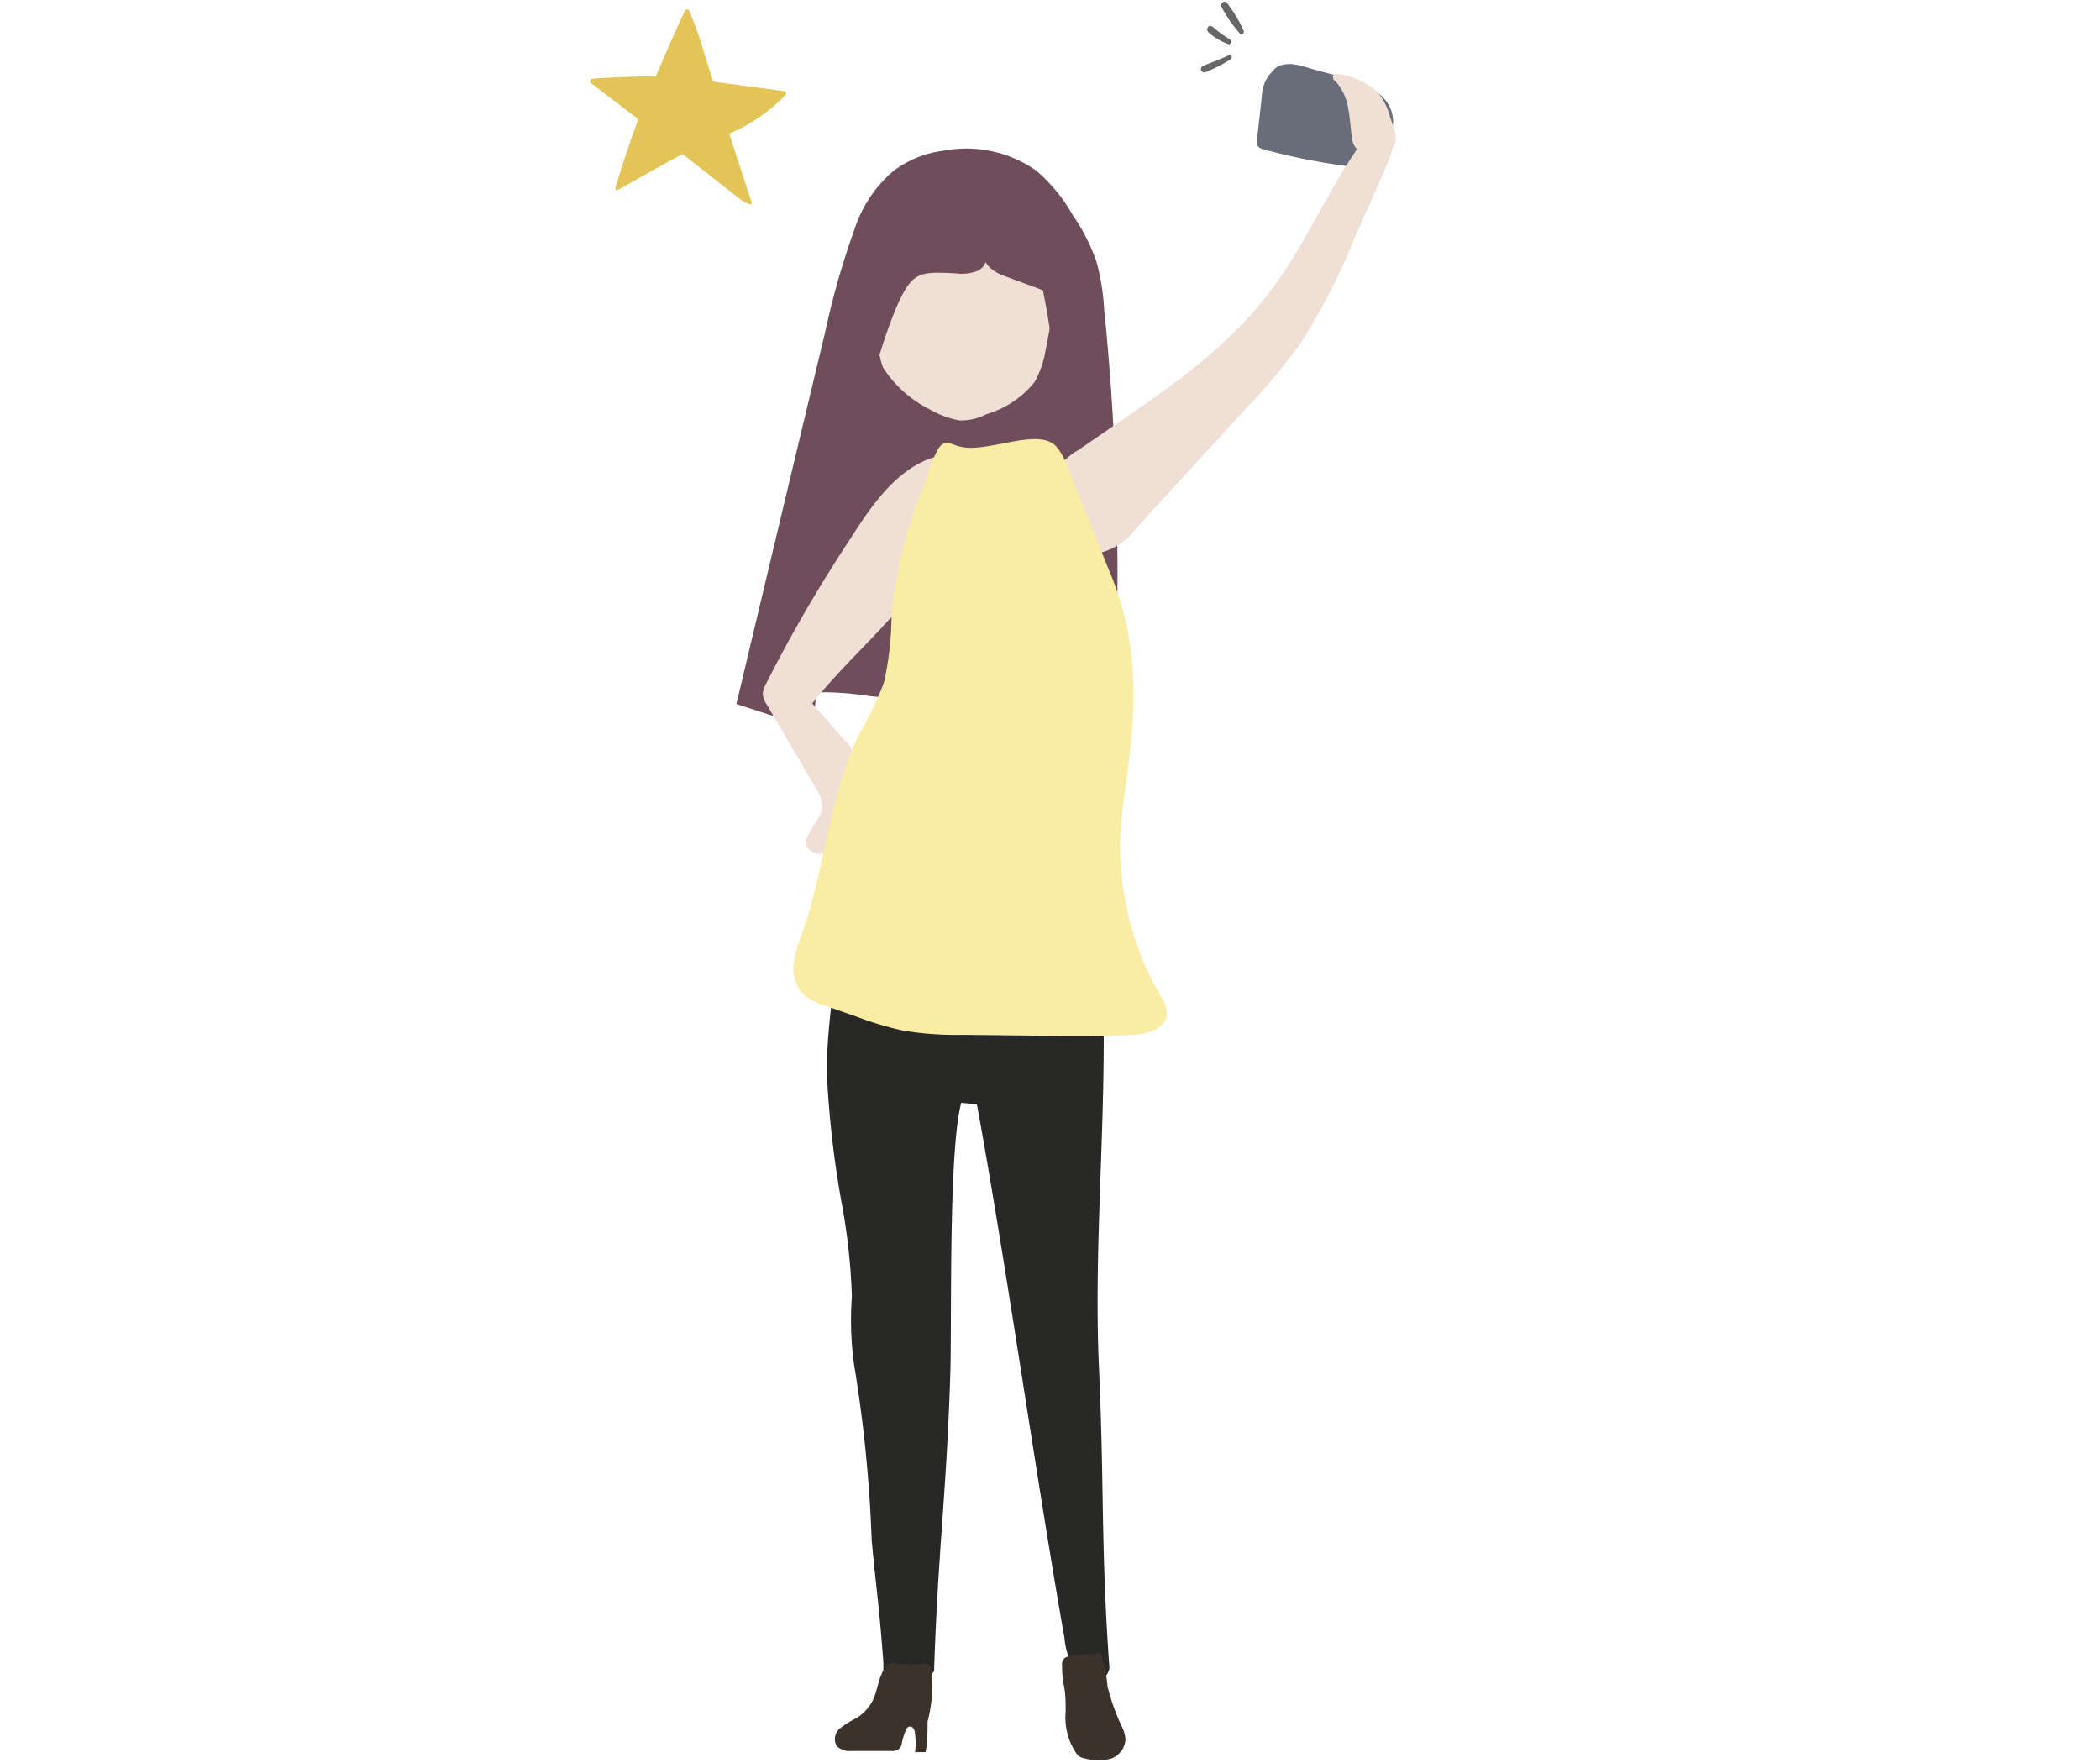 <svg xmlns="http://www.w3.org/2000/svg" xmlns:xlink="http://www.w3.org/1999/xlink" viewBox="0 0 106 89"><defs><style>.cls-1{mask:url(#mask);filter:url(#luminosity-noclip-2);}.cls-2,.cls-5{mix-blend-mode:multiply;}.cls-2{fill:url(#linear-gradient);}.cls-3{isolation:isolate;}.cls-4{mask:url(#mask-2);}.cls-5{opacity:0.25;fill:url(#linear-gradient-2);}.cls-6{fill:#6f4d5b;}.cls-7{fill:#f0dfd5;}.cls-8{fill:#282827;}.cls-9{fill:#fff;}.cls-10{fill:#2e435d;}.cls-11{fill:#3b322c;}.cls-12{fill:#696d79;}.cls-13{fill:#666;}.cls-14{fill:#faeca3;}.cls-15{fill:#e3c457;}.cls-16{fill:none;}.cls-17{filter:url(#luminosity-noclip);}</style><filter id="luminosity-noclip" x="41.29" y="-10942.03" width="34.9" height="32766" filterUnits="userSpaceOnUse" color-interpolation-filters="sRGB"><feFlood flood-color="#fff" result="bg"/><feBlend in="SourceGraphic" in2="bg"/></filter><mask id="mask" x="41.29" y="-10942.03" width="34.9" height="32766" maskUnits="userSpaceOnUse"><g class="cls-17"/></mask><linearGradient id="linear-gradient" x1="89.68" y1="28.4" x2="125.94" y2="28.4" gradientTransform="matrix(0.96, 0.02, -0.02, 1, -44.47, 57.28)" gradientUnits="userSpaceOnUse"><stop offset="0" stop-color="#fff"/><stop offset="1"/></linearGradient><filter id="luminosity-noclip-2" x="41.29" y="85.88" width="34.9" height="3.02" filterUnits="userSpaceOnUse" color-interpolation-filters="sRGB"><feFlood flood-color="#fff" result="bg"/><feBlend in="SourceGraphic" in2="bg"/></filter><mask id="mask-2" x="41.29" y="85.88" width="34.9" height="3.02" maskUnits="userSpaceOnUse"><g class="cls-1"><path class="cls-2" d="M76.19,87.46c-2.55-1.91-6-1.66-9.13-1.41q-8.31.66-16.66.53a24.78,24.78,0,0,0-7.55.61c-.76.23-1.64.76-1.55,1.57L61,88.88C66.08,88.92,71.28,88.94,76.19,87.46Z"/></g></mask><linearGradient id="linear-gradient-2" x1="89.68" y1="28.4" x2="125.94" y2="28.4" gradientTransform="matrix(0.96, 0.02, -0.02, 1, -44.47, 57.28)" gradientUnits="userSpaceOnUse"><stop offset="0"/><stop offset="1"/></linearGradient></defs><g class="cls-3"><g id="レイヤー_2" data-name="レイヤー 2"><g id="レイヤー_1-2" data-name="レイヤー 1"><g class="cls-4"><path class="cls-5" d="M76.19,87.46c-2.55-1.91-6-1.66-9.13-1.41q-8.31.66-16.66.53a24.78,24.78,0,0,0-7.55.61c-.76.23-1.64.76-1.55,1.57L61,88.88C66.08,88.92,71.28,88.94,76.19,87.46Z"/></g><path class="cls-6" d="M54.92,31.54c-.77-3.83-.54-7.77-.48-11.67a5.6,5.6,0,0,0-.56-3.07,1,1,0,0,0-.61-.51,1.29,1.29,0,0,0-.55.05c-2.44.55-4.93-.65-7.42-.51a1.82,1.82,0,0,0-.95.24,2.07,2.07,0,0,0-.49.49A19.31,19.31,0,0,0,41,22.65a113.24,113.24,0,0,0-2.78,12.06l-.4.74a14.2,14.2,0,0,1,6.06-.31q4.56.4,9.12.6a3.23,3.23,0,0,0,.76,0,2.06,2.06,0,0,0,1.4-1.78A7.19,7.19,0,0,0,54.92,31.54Z"/><path class="cls-7" d="M46.9,20.65a4.74,4.74,0,0,0,1.5.57,2.72,2.72,0,0,0,1.39-.31,4.9,4.9,0,0,0,2.43-1.62,4.93,4.93,0,0,0,.56-1.63q.44-2.14.66-4.32a4,4,0,0,0-.21-2.2c-.58-1.12-2-1.46-3.23-1.68a6.76,6.76,0,0,0-3.68,0c-1.21.48-1,1.41-1.26,2.52-.27,1.39-.5,2.79-.66,4.19a4.37,4.37,0,0,0,.17,2.38A5.93,5.93,0,0,0,46.9,20.65Z"/><path class="cls-8" d="M55.47,69c-.25-5.64.28-11.4.24-17.09a13.63,13.63,0,0,0-.8-5.83,1,1,0,0,0-.17-.32c-.27-.27-.72-.12-1.07,0a11.44,11.44,0,0,1-10.42-.9A7.63,7.63,0,0,0,42.32,48c-.24,1.78-.5,3.55-.57,5.33h0c0,.39,0,.77,0,1.15a50.54,50.54,0,0,0,.8,6.61A31.3,31.3,0,0,1,43,65.45a16.34,16.34,0,0,0,.11,3.43A69.39,69.39,0,0,1,44,77.77c.3,3.13.35,3,.59,6.16,0,.12,0,.25,0,.37.16,0,2.56.6,2.56,0,.2-6.08.63-8.93.82-15,.08-2.56-.1-11.2.55-13.63l.79.08c1.47,8,3,18.9,4.42,26.94a3.66,3.66,0,0,0,.75,1.93A.87.87,0,0,0,56,84.21C55.56,78.07,55.75,75.15,55.47,69Z"/><path class="cls-9" d="M48.92,27.26h0Z"/><path class="cls-9" d="M49,27.24h0Z"/><path class="cls-10" d="M49,27.25h0l0,0Z"/><path class="cls-6" d="M48.24,13.8a2.22,2.22,0,0,0,1.09-.12.78.78,0,0,0,.45-.9c-.29.46.34.94.86,1.13l2,.74c1.54,7.49.6,15.25-.35,22.84l3.42.1a.58.58,0,0,0,.32-.06.51.51,0,0,0,.12-.35,132.21,132.21,0,0,0-.42-21.61,11.26,11.26,0,0,0-.39-2.38,9.93,9.93,0,0,0-1.21-2.36A8.23,8.23,0,0,0,52.3,8.61a6.13,6.13,0,0,0-4.69-1,5.32,5.32,0,0,0-2.49,1,6.52,6.52,0,0,0-2,3,40,40,0,0,0-1.47,5.16q-2.25,9.38-4.48,18.77c1,.32,1.91.63,2.88.91.29.08.65.15.87-.06a.88.88,0,0,0,.2-.57,119.94,119.94,0,0,1,2.75-15.87,26.27,26.27,0,0,1,1.39-4.47C46.05,13.7,46.4,13.71,48.24,13.8Z"/><path class="cls-11" d="M46.45,84a.63.63,0,0,1,.36,0,.53.53,0,0,1,.21.35,7.2,7.2,0,0,1-.2,2.56c0,.51,0,1-.1,1.54l-.53,0a4,4,0,0,0,0-.91.54.54,0,0,0-.08-.28.21.21,0,0,0-.25-.09.31.31,0,0,0-.15.2,3.77,3.77,0,0,0-.18.57.64.64,0,0,1-.11.31.61.61,0,0,1-.49.14l-1.93,0a1,1,0,0,1-.76-.24.7.7,0,0,1,.16-.9,4.87,4.87,0,0,1,.85-.53,2.33,2.33,0,0,0,.75-.78c.32-.55.32-1.36.74-1.83.17-.2.36-.17.6-.13A4.52,4.52,0,0,0,46.45,84Z"/><path class="cls-11" d="M55.34,83.47a.2.2,0,0,1,.17,0,.31.31,0,0,1,.07.09,6.19,6.19,0,0,1,.32,1.55,10.74,10.74,0,0,0,.75,2.1,1.55,1.55,0,0,1,.16.63,1.11,1.11,0,0,1-.74.94,2.44,2.44,0,0,1-1.26,0,1.17,1.17,0,0,1-.25-.07.68.68,0,0,1-.21-.17,3.22,3.22,0,0,1-.56-2.12c0-.43,0-.86-.08-1.29a5.28,5.28,0,0,1-.1-1.18c.06-.31.28-.33.55-.36A11.62,11.62,0,0,1,55.34,83.47Z"/><path class="cls-12" d="M69.28,8.43a1.29,1.29,0,0,0,.55-.58,3.31,3.31,0,0,0,.49-1.67c0-2-2.78-2.27-4.29-2.76-.6-.2-1.39-.35-1.78.16a1.8,1.8,0,0,0-.54,1.08c-.08.79-.17,1.58-.26,2.37a.52.52,0,0,0,.06.37.51.51,0,0,0,.24.13,31.26,31.26,0,0,0,4.78.92A1.46,1.46,0,0,0,69.28,8.43Z"/><path class="cls-7" d="M70.16,5.89a3.3,3.3,0,0,0-.61-1.23,3.84,3.84,0,0,0-1.85-.91c-.15,0-.35-.06-.4.07s0,.21.12.29a2.64,2.64,0,0,1,.63,1.35c.1.49.12,1,.19,1.49a.9.9,0,0,0,.26.58c-1.49,2.16-2.57,4.67-4.11,6.8C61.77,18,58,20.22,54.45,22.71a2.9,2.9,0,0,0-1.48,2,2.56,2.56,0,0,0,.33,1.25c.47,1,1.22,2.06,2.25,1.94a3.23,3.23,0,0,0,1.79-1.22l5.56-6.07a29.17,29.17,0,0,0,2.8-3.36,32.2,32.2,0,0,0,2.63-5.13L70,8.33a4.58,4.58,0,0,0,.29-.86.13.13,0,0,0,.06-.07C70.62,6.94,70.3,6.34,70.16,5.89Z"/><path class="cls-13" d="M62.11,3a8.11,8.11,0,0,1-1.28.65.17.17,0,0,1-.13-.31c.44-.19.89-.34,1.32-.55C62.15,2.7,62.24,2.91,62.11,3Z"/><path class="cls-13" d="M62,2.23a3,3,0,0,1-1-.6c-.16-.15,0-.43.21-.28A6,6,0,0,0,62.1,2C62.23,2.07,62.1,2.28,62,2.23Z"/><path class="cls-13" d="M62.56,1.66A6.43,6.43,0,0,1,61.67.37c-.12-.19.14-.4.27-.21a6.66,6.66,0,0,1,.83,1.38A.12.12,0,0,1,62.56,1.66Z"/><path class="cls-7" d="M48.37,23.49a.63.63,0,0,0-.2-.48.55.55,0,0,0-.42-.06c-2.18.31-3.63,2.35-4.81,4.22a73.8,73.8,0,0,0-4.3,7.4,1.39,1.39,0,0,0-.14.45,1.16,1.16,0,0,0,.21.56l2.45,4.18a1.71,1.71,0,0,1,.34,1c-.08.77-1.15,1.47-.69,2.1a.77.77,0,0,0,1.12,0,2.25,2.25,0,0,0,.49-1.16l.63-2.9a1.23,1.23,0,0,0-.4-1.4L41,35.51c1.5-1.9,3.36-3.5,4.87-5.39A9.92,9.92,0,0,0,48.37,23.49Z"/><path class="cls-14" d="M58.57,50.26a15,15,0,0,1-1.94-9.16c.47-3.62,1-6.57.08-10.18a16.91,16.91,0,0,0-.8-2.3l-2-5a3.43,3.43,0,0,0-.59-1.08c-.92-1-3.5.37-4.88,0-.58-.16-.72-.38-1.08.11a7.1,7.1,0,0,0-.62,1.59A23.48,23.48,0,0,0,45,31a15.86,15.86,0,0,1-.38,3.45A16.82,16.82,0,0,1,43.4,37c-1.54,3.1-1.72,6.69-2.87,10a7.06,7.06,0,0,0-.46,1.63,1.93,1.93,0,0,0,.47,1.56,2.92,2.92,0,0,0,1.06.56l1.66.58a16.24,16.24,0,0,0,2.35.7,16.47,16.47,0,0,0,3,.21l5.51.06c1,0,2.09,0,3.14-.06.7-.05,1.57-.33,1.62-1A1.59,1.59,0,0,0,58.57,50.26Z"/><path class="cls-15" d="M39.67,4.68a.14.14,0,0,0-.1-.08L36,4.12a.07.07,0,0,1,0,0c-.17-.53-.34-1.06-.5-1.59v0A17.81,17.81,0,0,0,34.79.54.1.1,0,0,0,34.7.48a.11.11,0,0,0-.12.06c-.52,1.08-1,2.2-1.48,3.32a.06.06,0,0,1-.06,0h-.23c-1,0-1.93.05-2.89.11a.13.13,0,0,0-.11.08.12.12,0,0,0,0,.13L32.2,6a.06.06,0,0,1,0,.07c-.41,1.11-.79,2.25-1.13,3.38a.15.15,0,0,0,0,.13.12.12,0,0,0,.13,0l2.43-1.36.78-.43h.06L37.29,10a1.77,1.77,0,0,0,.52.3.14.14,0,0,0,.12,0,.1.1,0,0,0,0-.12c-.37-1.12-.74-2.26-1.1-3.37a.05.05,0,0,1,0-.07A8.52,8.52,0,0,0,39.64,4.8.13.13,0,0,0,39.67,4.68Z"/><rect class="cls-16" width="106" height="89"/></g></g></g></svg>